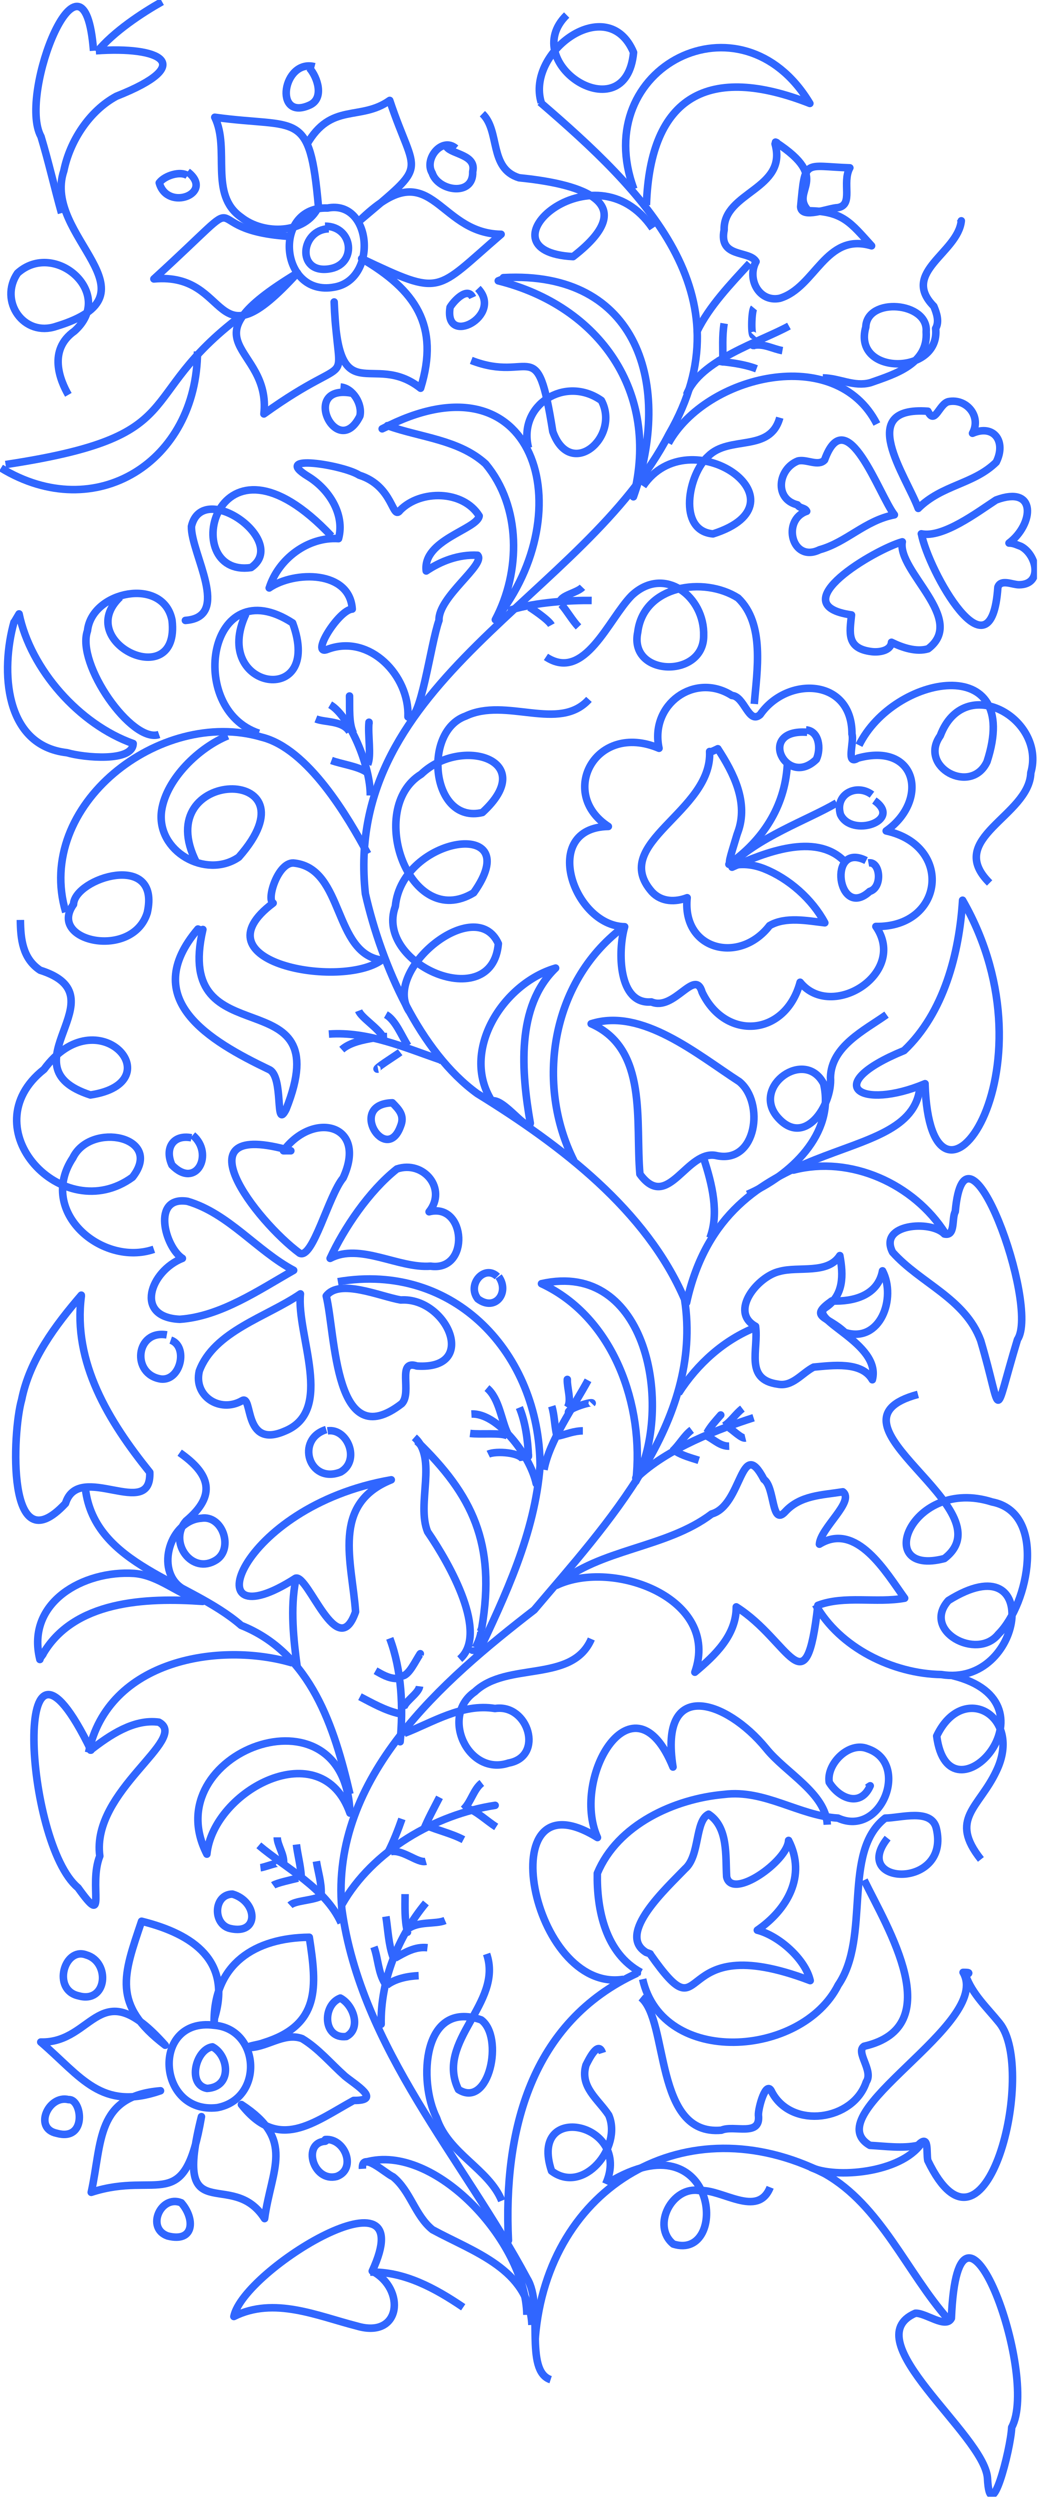 <?xml version="1.0" encoding="UTF-8"?> <svg xmlns="http://www.w3.org/2000/svg" width="275" height="662" viewBox="0 0 275 662" fill="none"> <g clip-path="url(#clip0_166_575)"> <path d="M143.06 27.05C170.2 50.4 198.64 77.95 177.22 115C154.97 158.11 90.66 179.96 96.8 236.67C101.15 255.82 111.3 278.6 126.46 289.59C148.71 303.31 171.2 320.44 181.36 344.03C186.39 376.43 160.57 403.79 141.53 426.29C117.45 444.92 87.5 470.5 90.56 505.47C95.63 542.5 122.68 571.61 139.64 603.33C144.15 610.57 138.76 627.8 145.88 630.12" stroke="#3066FF" stroke-width="2" stroke-miterlimit="10" stroke-linejoin="round"></path> <path d="M143.39 27.16C139.29 13.66 161.07 -2.2 167.85 13.88C165.86 35.14 137.04 16.81 150.13 3.98" stroke="#3066FF" stroke-width="2" stroke-miterlimit="10" stroke-linejoin="round"></path> <path d="M177.1 117.34C187.02 99.35 221.43 90.93 232.31 112.28" stroke="#3066FF" stroke-width="2" stroke-miterlimit="10" stroke-linejoin="round"></path> <path d="M217.98 100.06C222.44 100.1 226.19 102.54 230.63 101.33C237.24 99.01 245.96 96.37 245.37 87.84C246.05 79.95 229.65 78.55 229.38 86.6C225.71 99.56 249.2 99.45 247.88 86.98C248.92 85.16 248.16 82.92 247.39 81.09C238.5 72.1 253.83 66.95 254.68 58.47C254.58 58.74 254.43 58.98 254.23 59.19" stroke="#3066FF" stroke-width="2" stroke-miterlimit="10" stroke-linejoin="round"></path> <path d="M170.36 128.72C182.71 110.43 215.11 133.05 188.9 141.37C179.39 140.55 182.32 125.49 187.63 120.8C193.25 115.17 204.01 119.95 206.59 110.6" stroke="#3066FF" stroke-width="2" stroke-miterlimit="10" stroke-linejoin="round"></path> <path d="M108.41 267.79C101.08 256.9 126.05 236.56 132.03 249.88C130.44 268.74 99.12 255.42 104.74 240C106.46 221.33 139.79 216.26 125.49 236.4C108.49 246.68 96.88 214.03 111.59 205C122.18 194.83 143 201.23 127.8 215.15C114.33 218.35 111.79 193.71 123.37 189.62C134.09 184.49 148.12 193.95 156.03 185.19" stroke="#3066FF" stroke-width="2" stroke-miterlimit="10" stroke-linejoin="round"></path> <path d="M101.25 113.55C141.93 92.29 154.45 135.23 131.23 164.09C137.96 151.45 138.16 134.21 128.64 122.82C121.51 116.36 111.35 115.85 102.64 112.71C102.88 112.71 103.12 112.71 101.25 113.55Z" stroke="#3066FF" stroke-width="2" stroke-miterlimit="10" stroke-linejoin="round"></path> <path d="M140.02 118.61C137.13 107.24 149.71 99.29 159.32 106.04C164.45 115.67 151.15 127.3 146.45 114.28C142.2 87.55 140.92 101.69 124.85 95.43" stroke="#3066FF" stroke-width="2" stroke-miterlimit="10" stroke-linejoin="round"></path> <path d="M132.01 74.36C158.85 81.06 174.93 103.86 167.81 131.55C178.27 102.13 169.19 71.54 133.37 73.52C133.76 73.52 134.15 73.52 132.01 74.36Z" stroke="#3066FF" stroke-width="2" stroke-miterlimit="10" stroke-linejoin="round"></path> <path d="M127.8 30.11C132.56 34.66 129.47 44.58 137.5 47.07C151.65 48.49 171.46 52.77 151.83 67.95C125.4 66.62 157.41 37.68 172.89 60.45" stroke="#3066FF" stroke-width="2" stroke-miterlimit="10" stroke-linejoin="round"></path> <path d="M184.69 87.42V87.7C187.91 81.08 193.6 75.16 198.6 69.72" stroke="#3066FF" stroke-width="2" stroke-miterlimit="10" stroke-linejoin="round"></path> <path d="M205.34 38.11C208.71 50.16 191.55 50.79 191.85 60.87C190.34 68.45 198.52 66.2 200.3 69.28C197.83 73.78 201.05 80.13 206.6 78.99C216.07 76.15 218.65 61.43 230.91 65.09C225.35 58.99 223.34 55.91 214.19 55.81C208.96 50.31 220.82 47.64 205.46 37.63C205.85 37.76 206.24 37.92 205.34 38.1V38.11Z" stroke="#3066FF" stroke-width="2" stroke-miterlimit="10" stroke-linejoin="round"></path> <path d="M225.15 44.44C212.99 44.05 213.34 41.8 212.12 54.77C212.34 58.12 219.51 55.04 221.98 54.98C226.23 54.22 222.97 48.46 225.14 44.45L225.15 44.44Z" stroke="#3066FF" stroke-width="2" stroke-miterlimit="10" stroke-linejoin="round"></path> <path d="M243.27 134.62C239.99 125.86 226.61 107.5 245.82 108.89C247.67 112.71 248.78 106.95 251.27 106.35C256.04 105.42 260.1 110.22 257.65 114.73C263.37 112.25 266.65 116.96 263.92 122.39C257.91 128.28 249.61 128.32 243.27 134.61V134.62Z" stroke="#3066FF" stroke-width="2" stroke-miterlimit="10" stroke-linejoin="round"></path> <path d="M236.95 136.31C232.96 131.25 224.29 105.68 218.46 121.79C216.81 123.63 213.53 121.44 211.34 122.08C206.11 124.19 205.05 132.16 211.25 133.67C211.97 134.72 213.24 134.37 213.72 135.38C207.01 137.62 209.76 149.19 217.14 145.57C224.31 143.58 229.18 137.81 236.95 136.32V136.31Z" stroke="#3066FF" stroke-width="2" stroke-miterlimit="10" stroke-linejoin="round"></path> <path d="M239.05 143.47C232.05 145.38 206.67 160.15 225.59 162.83C225.12 167.51 224.16 171.77 231.03 172.56C232.76 172.76 235.99 172.4 236.19 170.07C239.06 171.49 242.77 172.74 245.88 171.8C256.27 163.95 237.69 151.33 239.04 143.47H239.05Z" stroke="#3066FF" stroke-width="2" stroke-miterlimit="10" stroke-linejoin="round"></path> <path d="M244.11 141.36C245.93 151.03 262.62 181.07 264.37 155.47C265.17 153.22 268.25 154.88 270.02 154.84C276.39 154.76 274.66 146.86 270.49 144.68C269.38 144.28 268.54 143.8 267.32 143.8C273.89 138.83 274.81 128.31 263.88 132.4C258.88 135.67 249.83 142.51 244.09 141.35L244.11 141.36Z" stroke="#3066FF" stroke-width="2" stroke-miterlimit="10" stroke-linejoin="round"></path> <path d="M135.76 161.45H135.53C142.16 159.45 150.97 158.93 156.76 159" stroke="#3066FF" stroke-width="2" stroke-miterlimit="10" stroke-linejoin="round"></path> <path d="M148.36 159.35C148.66 157.61 152.87 156.99 154.31 155.5" stroke="#3066FF" stroke-width="2" stroke-miterlimit="10" stroke-linejoin="round"></path> <path d="M148.71 160.05C150.32 161.9 151.62 164.27 153.26 166" stroke="#3066FF" stroke-width="2" stroke-miterlimit="10" stroke-linejoin="round"></path> <path d="M140.21 160.75C140.49 160.91 145.24 163.99 146.07 165.52" stroke="#3066FF" stroke-width="2" stroke-miterlimit="10" stroke-linejoin="round"></path> <path d="M190.17 198.26C194.34 204.68 198.39 212.5 195.47 220.4C195.47 220.37 195.22 221.12 195.23 221.09C191.34 234.04 192.98 226.41 202.33 229.98C208.99 232.6 215.19 238.11 218.52 244.35C213.98 243.84 208.14 242.62 203.88 245.1C195.92 255.44 180.65 251.63 182.05 237.71C179.02 238.87 175.27 238.94 172.71 236.15C161.32 223.17 188.75 215.05 188 198.99C187.99 199.16 187.99 199.34 190.18 198.26H190.17Z" stroke="#3066FF" stroke-width="2" stroke-miterlimit="10" stroke-linejoin="round"></path> <path d="M144.64 173.94C154.89 180.74 161.22 163.85 167.39 157.66C175.97 149.61 186.74 157.96 186.42 168.33C186.49 179.7 166.5 179.24 168.96 167.39C170.48 154.97 186.45 152.56 195.53 158.34C202.71 165.21 200.53 177.76 199.83 186.41" stroke="#3066FF" stroke-width="2" stroke-miterlimit="10" stroke-linejoin="round"></path> <path d="M227.58 197.33C236.84 178.52 271.02 172.51 261.49 201.7C257.27 210.71 243.24 203.06 249.1 194.83C255.5 177.89 277.23 190.29 273.09 204.65C272.7 216.19 250.17 221.88 262.18 233.8" stroke="#3066FF" stroke-width="2" stroke-miterlimit="10" stroke-linejoin="round"></path> <path d="M161.17 218.84C147.71 210.1 157.76 191.01 174.6 198.14C172.09 186.55 184.01 177.87 193.9 184.16C197.23 184.34 198.32 191.92 201.39 189.23C208.51 178.93 225.77 179.55 225.71 194.36C226.38 196.48 224 202.82 227.26 200.75C243.01 196.41 246.19 211.98 234.78 220.02C252.62 223.91 250.12 245.61 232.05 245.32C240.6 257.72 220.28 270.42 211.98 260.09C208.12 274.44 192.24 275.73 186.02 262.76C184.15 256.14 178.64 267.89 172.57 265.3C163.76 266.08 163.63 251.85 165.49 245.39C151.86 245.19 143.02 219.16 161.16 218.84H161.17Z" stroke="#3066FF" stroke-width="2" stroke-miterlimit="10" stroke-linejoin="round"></path> <path d="M213.86 193.9C200.32 192.9 208.31 208.88 216.28 201.07C217.57 198.25 217.01 193.56 213.54 193.27" stroke="#3066FF" stroke-width="2" stroke-miterlimit="10" stroke-linejoin="round"></path> <path d="M231.01 210.42C227.01 207.4 221.09 210.21 222.66 215.65C225.52 221.93 239.29 217.33 231.64 211.98" stroke="#3066FF" stroke-width="2" stroke-miterlimit="10" stroke-linejoin="round"></path> <path d="M229.46 227.88C219.12 222.64 221.88 243.85 230.4 236.04C233.9 235.02 233.24 227.92 230.08 228.5" stroke="#3066FF" stroke-width="2" stroke-miterlimit="10" stroke-linejoin="round"></path> <path d="M193.29 228.51C193.29 228.66 193.22 228.78 193.11 228.86C201.97 222.66 207.88 213.66 208.57 202.74V202.95" stroke="#3066FF" stroke-width="2" stroke-miterlimit="10" stroke-linejoin="round"></path> <path d="M192.97 229.75C200.36 221.77 214.25 217.02 221.66 212.6" stroke="#3066FF" stroke-width="2" stroke-miterlimit="10" stroke-linejoin="round"></path> <path d="M195.16 228.51C194.78 229.1 194.26 229.06 193.95 229.63C202.53 225.78 215.88 220.41 223.53 227.88" stroke="#3066FF" stroke-width="2" stroke-miterlimit="10" stroke-linejoin="round"></path> <path d="M164.7 245.82C146.05 260.14 141.8 286.97 152.06 307.38" stroke="#3066FF" stroke-width="2" stroke-miterlimit="10" stroke-linejoin="round"></path> <path d="M130.29 291.52C121.9 278.35 133.21 260.41 147.2 256.34C136.59 266.57 138.18 284.06 140.5 297.43C139.91 300.19 133.42 290.68 130.29 291.52Z" stroke="#3066FF" stroke-width="2" stroke-miterlimit="10" stroke-linejoin="round"></path> <path d="M181.9 344.75V344.93C192.23 297.62 241.62 310.43 243.73 287.76" stroke="#3066FF" stroke-width="2" stroke-miterlimit="10" stroke-linejoin="round"></path> <path d="M245.08 286.95C228 294.12 217.24 287.31 239.52 278.18C250.08 268.18 254.14 252.41 255.02 238.37C281.11 283.91 246.49 330.82 245.07 286.95H245.08Z" stroke="#3066FF" stroke-width="2" stroke-miterlimit="10" stroke-linejoin="round"></path> <path d="M198.03 316.25C209.22 311.38 221.3 300.31 218.2 286.95C213.3 277.55 199.22 287.52 205.83 295.62C213.02 304.25 220.55 292.71 220.02 285.28C220.24 277.02 229.02 272.82 234.87 268.67" stroke="#3066FF" stroke-width="2" stroke-miterlimit="10" stroke-linejoin="round"></path> <path d="M156.63 271.09C171.76 277.77 168.31 296.97 169.53 310.89C177.01 321.17 181.95 304.02 189.96 306.03C200.49 308.15 202.61 291.93 195.87 286.41C184.7 279.19 170.05 266.79 156.62 271.09H156.63Z" stroke="#3066FF" stroke-width="2" stroke-miterlimit="10" stroke-linejoin="round"></path> <path d="M186.47 306.85C188.63 313.44 190.59 321.29 188.08 327.82" stroke="#3066FF" stroke-width="2" stroke-miterlimit="10" stroke-linejoin="round"></path> <path d="M210.4 309.53C210.39 309.65 210.33 309.75 210.24 309.83C225.3 305.9 242.14 313.45 250.47 326.63V326.47" stroke="#3066FF" stroke-width="2" stroke-miterlimit="10" stroke-linejoin="round"></path> <path d="M250.19 326.74C246.6 323.03 232.63 324.03 236.48 331.58C243.86 339.83 255.67 343.79 259.81 354.96C265.8 375.13 262.82 376.95 269.56 354.7C275.55 345.77 255.73 291.25 253.08 320.83C252.08 322.58 253.22 327.46 250.19 326.75V326.74Z" stroke="#3066FF" stroke-width="2" stroke-miterlimit="10" stroke-linejoin="round"></path> <path d="M179.75 368.95C184.8 361.04 191.92 354.76 200.18 351.48" stroke="#3066FF" stroke-width="2" stroke-miterlimit="10" stroke-linejoin="round"></path> <path d="M200.18 351.2C193.1 347.29 200.77 337.97 206.49 336.67C211.56 335.25 219.25 337.51 222.5 332.47C223.46 337.59 223.57 342.95 218.74 346.22C213.69 349.4 233.63 355.6 231.11 365.35C228.3 360.41 220.42 361.57 215.56 362C212.46 363.58 209.95 367.28 206.09 366.52C197.16 365.29 201.05 357.37 200.17 351.2H200.18Z" stroke="#3066FF" stroke-width="2" stroke-miterlimit="10" stroke-linejoin="round"></path> <path d="M220.35 344.48C226.2 344.74 232.6 342.99 233.81 336.51C237.55 343.7 233.23 355.81 223.84 352.82C219.12 348.33 214.09 348.94 220.35 344.48Z" stroke="#3066FF" stroke-width="2" stroke-miterlimit="10" stroke-linejoin="round"></path> <path d="M143.46 339.91C162.6 348.81 170.78 372.19 168.46 392.25C178.54 372.44 171.55 333.59 143.46 339.91Z" stroke="#3066FF" stroke-width="2" stroke-miterlimit="10" stroke-linejoin="round"></path> <path d="M147.49 419.76C158.99 409.98 176.4 410.06 188.55 400.88C196.68 398.63 196.24 379.96 202.39 391.74C205.32 393.79 204.34 404.24 207.98 400.34C212.01 395.9 217.84 395.9 223.3 395.02C226.52 397.53 217.36 404.62 217.09 408.89C226.92 402.86 234.73 416.34 239.67 423.19C232.14 424.56 223.72 422.39 216.68 425.09C213.45 453.2 209.44 434.56 195.06 425.49C195.06 433.02 189.43 438.32 184.09 442.79C190.97 423.27 162.45 412.72 147.49 419.75V419.76Z" stroke="#3066FF" stroke-width="2" stroke-miterlimit="10" stroke-linejoin="round"></path> <path d="M168.73 391.53C168.61 391.52 168.51 391.46 168.44 391.37L168.46 391.53" stroke="#3066FF" stroke-width="2" stroke-miterlimit="10" stroke-linejoin="round"></path> <path d="M168.46 391.53C176.74 383.42 190.96 378.19 199.65 375.4" stroke="#3066FF" stroke-width="2" stroke-miterlimit="10" stroke-linejoin="round"></path> <path d="M191.85 377.55C193.66 376.44 194.92 374.32 196.69 372.98" stroke="#3066FF" stroke-width="2" stroke-miterlimit="10" stroke-linejoin="round"></path> <path d="M193.19 378.09C194.26 378.75 196.5 381.02 197.49 380.78" stroke="#3066FF" stroke-width="2" stroke-miterlimit="10" stroke-linejoin="round"></path> <path d="M187.28 379.43C188.23 377.7 189.64 376.17 190.95 374.68L190.77 374.86" stroke="#3066FF" stroke-width="2" stroke-miterlimit="10" stroke-linejoin="round"></path> <path d="M187.28 380.24L186.74 380.78" stroke="#3066FF" stroke-width="2" stroke-miterlimit="10" stroke-linejoin="round"></path> <path d="M187.28 380.24C189.26 381.29 190.9 383 193.19 382.93" stroke="#3066FF" stroke-width="2" stroke-miterlimit="10" stroke-linejoin="round"></path> <path d="M178.14 384.27C179.95 382.64 181.25 380.11 183.25 378.62" stroke="#3066FF" stroke-width="2" stroke-miterlimit="10" stroke-linejoin="round"></path> <path d="M178.95 384.27C180.86 385.46 183.01 386.01 185.13 386.69" stroke="#3066FF" stroke-width="2" stroke-miterlimit="10" stroke-linejoin="round"></path> <path d="M216.05 424.87C222.45 436.31 236.55 443.21 249.39 443.41C271.28 446.98 276.55 408.01 251.27 423.8C244.05 431.86 258.86 439.82 264.5 432.72C272.58 424.71 277.4 400.52 262.83 397.71C241.38 390.9 231.01 417.71 250.2 412.69C267.51 399.42 215.2 376.72 243.2 369.22" stroke="#3066FF" stroke-width="2" stroke-miterlimit="10" stroke-linejoin="round"></path> <path d="M252.34 443.69C282.01 450.94 251.32 484.25 248.16 459.69C255.07 445.1 271.04 454.38 263.96 468.97C259.36 478.75 251.34 481.59 259.87 492.36" stroke="#3066FF" stroke-width="2" stroke-miterlimit="10" stroke-linejoin="round"></path> <path d="M134.7 592.96V593.25C133.33 564.4 140.55 535.4 168.86 522.45C168.58 522.6 168.46 522.84 168.48 523.17" stroke="#3066FF" stroke-width="2" stroke-miterlimit="10" stroke-linejoin="round"></path> <path d="M169.82 522.28C160.45 517.28 158.06 505.67 158.25 496.04C163.6 483.14 178.68 476.3 191.82 475.15C202.59 473.76 211.67 480.8 222.01 481.42C233.53 486.67 241.22 466.85 229.83 463.04C224.87 461.05 218.88 467.14 219.69 471.95C222.33 476.25 228.03 478.65 230.55 472.86C230.29 473.01 230.05 473.18 229.83 473.37" stroke="#3066FF" stroke-width="2" stroke-miterlimit="10" stroke-linejoin="round"></path> <path d="M170.26 524.06C175.49 547.31 212.38 544.83 222.06 525.63C230.83 512.76 222.93 490.43 234.53 481.42C238.62 481.37 246.68 478.81 248.04 484.04C252.03 500.35 225.05 499.41 235.16 486.72" stroke="#3066FF" stroke-width="2" stroke-miterlimit="10" stroke-linejoin="round"></path> <path d="M164.93 523.62C164.94 523.84 165.04 524 165.21 524.1C140.71 528.07 129.42 468.66 158.29 486.57C151.11 470.52 167.88 442.38 178.3 467.9C174.59 444.31 192.34 450.01 202.95 462.95C208.12 469.42 218.77 474.81 219.18 483.17" stroke="#3066FF" stroke-width="2" stroke-miterlimit="10" stroke-linejoin="round"></path> <path d="M228.94 497.83C235.02 510.37 251.48 536.68 228.93 541.83C226.55 543.36 231.52 548.3 229.5 551.27C226.1 561.59 209.74 563.93 204.48 553.94C202.99 550.45 200.86 558.15 200.93 560.06C201.62 565.93 194.46 562.6 191.13 564.06C173.18 565.72 177.22 534.97 169.81 528.94" stroke="#3066FF" stroke-width="2" stroke-miterlimit="10" stroke-linejoin="round"></path> <path d="M171.15 516.95C163.27 512.06 176.65 499.92 181.49 494.85C185.47 491.39 184.07 482.18 187.72 480.38C192.98 483.84 192.18 491.45 192.51 496.95C193.87 503.26 208.68 492.79 208.92 487.33C213.73 496.75 208.54 505.66 200.64 511.1C206.33 512.54 213.38 518.78 214.65 524.45C176.7 510.01 188.45 540.51 172.21 517.38C172.3 517.38 172.39 517.4 171.15 516.96V516.95Z" stroke="#3066FF" stroke-width="2" stroke-miterlimit="10" stroke-linejoin="round"></path> <path d="M141.81 618.75V619.04C145.05 578.74 181.91 557.03 218.49 575.57C233.33 583.93 240.28 601.8 251.22 614.14C251.1 613.87 250.93 613.63 250.72 613.41" stroke="#3066FF" stroke-width="2" stroke-miterlimit="10" stroke-linejoin="round"></path> <path d="M214.71 573.85C221.41 576.95 238.58 575.41 244.05 567.63" stroke="#3066FF" stroke-width="2" stroke-miterlimit="10" stroke-linejoin="round"></path> <path d="M255.16 522.28C263.05 535.98 215.84 559.52 230.47 568.08C234.68 568.3 239.06 568.95 243.18 568.08C246.29 564.81 245.35 569.88 245.8 572.08C261.19 604.03 274.83 548.15 264.81 535.7C261.64 531.75 257.55 528.02 255.83 523.06C256.6 522.59 257.46 522.23 255.15 522.27L255.16 522.28Z" stroke="#3066FF" stroke-width="2" stroke-miterlimit="10" stroke-linejoin="round"></path> <path d="M252.05 613.86C253.89 570.04 275.55 628.82 268.03 642.75C267.77 648.57 262.28 669.83 261.61 656.09C260.58 644.49 226.3 619.59 242.49 612.53C245.16 612.34 250.61 616.74 252.05 613.86Z" stroke="#3066FF" stroke-width="2" stroke-miterlimit="10" stroke-linejoin="round"></path> <path d="M160.48 578.29C167.72 562.14 139.88 556.12 146.12 574.86C154.54 581.25 164.94 568.58 161.27 560.07C158.47 555.83 153.55 552.64 155.24 546.83C155.92 545.49 158.49 540.11 159.6 543.62" stroke="#3066FF" stroke-width="2" stroke-miterlimit="10" stroke-linejoin="round"></path> <path d="M161.37 577.85C190.42 560.49 193.22 598.91 178.38 594.21C172.45 589.35 178.19 578.68 185.37 580.07C191.16 579.55 200.77 587.44 204.04 579.18" stroke="#3066FF" stroke-width="2" stroke-miterlimit="10" stroke-linejoin="round"></path> <path d="M96.02 574.29C95.73 569.41 102.1 575.53 104.12 576.39C108.76 580.16 109.91 586.62 114.57 590.4C125.43 596.32 140.23 600.83 140.92 615.63" stroke="#3066FF" stroke-width="2" stroke-miterlimit="10" stroke-linejoin="round"></path> <path d="M96.91 572.51C115.14 567.36 139.28 593.56 139.58 612.96" stroke="#3066FF" stroke-width="2" stroke-miterlimit="10" stroke-linejoin="round"></path> <path d="M132.92 582.74C129.51 574.32 118.82 570.29 115.68 560.85C110.74 551.08 111.96 529.44 127.47 534.84C133.6 539.3 129.62 558.51 121.47 553.3C115.16 540.42 133.41 530.5 128.92 517.39" stroke="#3066FF" stroke-width="2" stroke-miterlimit="10" stroke-linejoin="round"></path> <path d="M100.76 535.64C100.96 535.67 101.02 535.8 100.98 536C100.78 524.4 105.53 512.68 112.83 503.88" stroke="#3066FF" stroke-width="2" stroke-miterlimit="10" stroke-linejoin="round"></path> <path d="M107.32 501.54C107.3 504.97 107.15 508.32 107.96 511.63V511.49" stroke="#3066FF" stroke-width="2" stroke-miterlimit="10" stroke-linejoin="round"></path> <path d="M102.24 507.47C102.8 511.03 102.93 514.92 104.15 518.27" stroke="#3066FF" stroke-width="2" stroke-miterlimit="10" stroke-linejoin="round"></path> <path d="M99.07 515.52C100.21 518.66 100.17 522.38 102.03 525.26" stroke="#3066FF" stroke-width="2" stroke-miterlimit="10" stroke-linejoin="round"></path> <path d="M102.45 525.68C104.65 523.93 108.08 523.26 110.92 523.14" stroke="#3066FF" stroke-width="2" stroke-miterlimit="10" stroke-linejoin="round"></path> <path d="M104.78 518.49H104.65C107.34 516.98 109.97 515.37 113.25 515.74" stroke="#3066FF" stroke-width="2" stroke-miterlimit="10" stroke-linejoin="round"></path> <path d="M107.96 510.86C110.72 508.62 115.4 509.61 117.91 508.53" stroke="#3066FF" stroke-width="2" stroke-miterlimit="10" stroke-linejoin="round"></path> <path d="M90.6 504.3C98.64 490.07 115.35 480.44 131.18 478.04H131.04" stroke="#3066FF" stroke-width="2" stroke-miterlimit="10" stroke-linejoin="round"></path> <path d="M103.51 490.32C106.63 489.6 110.72 493.47 112.83 492.86" stroke="#3066FF" stroke-width="2" stroke-miterlimit="10" stroke-linejoin="round"></path> <path d="M112.83 483.33C115.93 484.67 119.63 485.48 122.78 487.14" stroke="#3066FF" stroke-width="2" stroke-miterlimit="10" stroke-linejoin="round"></path> <path d="M124.05 478.89C126.3 479.61 129.11 482.28 131.46 483.76" stroke="#3066FF" stroke-width="2" stroke-miterlimit="10" stroke-linejoin="round"></path> <path d="M122.78 479.1C124.79 477.24 125.45 473.8 127.65 472.11" stroke="#3066FF" stroke-width="2" stroke-miterlimit="10" stroke-linejoin="round"></path> <path d="M112.2 484.6C113.36 481.7 115.01 478.71 116.44 475.92" stroke="#3066FF" stroke-width="2" stroke-miterlimit="10" stroke-linejoin="round"></path> <path d="M102.88 490.32C104.22 487.72 105.49 484.48 106.48 481.64" stroke="#3066FF" stroke-width="2" stroke-miterlimit="10" stroke-linejoin="round"></path> <path d="M68.57 488.63C75.76 494.71 86.19 499.93 90.38 509.17" stroke="#3066FF" stroke-width="2" stroke-miterlimit="10" stroke-linejoin="round"></path> <path d="M75.14 493.29C75.31 490.99 73.45 488.51 73.45 486.51" stroke="#3066FF" stroke-width="2" stroke-miterlimit="10" stroke-linejoin="round"></path> <path d="M79.8 496.67C79.62 493.84 78.85 491.16 78.53 488.41" stroke="#3066FF" stroke-width="2" stroke-miterlimit="10" stroke-linejoin="round"></path> <path d="M85.09 501.33C85.18 498.45 84.27 495.66 83.82 492.86" stroke="#3066FF" stroke-width="2" stroke-miterlimit="10" stroke-linejoin="round"></path> <path d="M74.08 493.5C74 492.85 70.22 494.42 69 494.56" stroke="#3066FF" stroke-width="2" stroke-miterlimit="10" stroke-linejoin="round"></path> <path d="M78.95 497.31C77.04 497.78 73.26 498.6 72.39 499.22" stroke="#3066FF" stroke-width="2" stroke-miterlimit="10" stroke-linejoin="round"></path> <path d="M84.88 502.18C82.55 503.26 78.17 503.27 76.83 504.51" stroke="#3066FF" stroke-width="2" stroke-miterlimit="10" stroke-linejoin="round"></path> <path d="M107.11 458.98C114.31 456.24 122.44 450.95 131.14 452.4C139.98 451.07 144.26 465.14 134.74 466.84C123.96 470.43 116.56 454.32 125.79 447.97C134.35 439.84 151.57 445.79 156.66 433.99" stroke="#3066FF" stroke-width="2" stroke-miterlimit="10" stroke-linejoin="round"></path> <path d="M54.81 490.96C56.5 474 85.21 458.74 92.72 480.1C91.51 444.98 41.03 464.1 54.81 490.96Z" stroke="#3066FF" stroke-width="2" stroke-miterlimit="10" stroke-linejoin="round"></path> <path d="M22.62 394.18C25.06 414.68 50.17 418.45 63.89 430.39C82.43 437.78 88.6 457.42 92.71 475.07" stroke="#3066FF" stroke-width="2" stroke-miterlimit="10" stroke-linejoin="round"></path> <path d="M78.74 441.41C77.78 434.32 76.88 425.84 78.32 418.54" stroke="#3066FF" stroke-width="2" stroke-miterlimit="10" stroke-linejoin="round"></path> <path d="M78.31 417.9C50.64 435.66 62.79 398.88 103.66 391.84C87.65 398.27 93.29 413.61 94.2 426.79C89.41 440.56 81.65 416.78 78.32 417.9H78.31Z" stroke="#3066FF" stroke-width="2" stroke-miterlimit="10" stroke-linejoin="round"></path> <path d="M48.03 420.44C41.05 415.64 45.13 402.58 53.32 402.02C58.97 401.09 61.92 410 57.34 413.03C50.8 417.27 44.46 408.19 49.29 402.74C57.46 395.9 55.68 390.3 47.6 384.66" stroke="#3066FF" stroke-width="2" stroke-miterlimit="10" stroke-linejoin="round"></path> <path d="M23.47 464.06C28.61 439.33 58.33 434.67 77.47 440.34" stroke="#3066FF" stroke-width="2" stroke-miterlimit="10" stroke-linejoin="round"></path> <path d="M24.1 463.43H23.97C29 459.51 35.44 455.1 42.1 456.02C50.3 460.47 24.11 474.18 26.44 491.48C23.32 499.33 28.68 511.04 20.67 499.86C6.49 488.16 2.55 419.04 24.1 463.43Z" stroke="#3066FF" stroke-width="2" stroke-miterlimit="10" stroke-linejoin="round"></path> <path d="M11.4 438.02C11.3 438.13 11.22 438.24 11.16 438.37C19.35 423.71 38.83 423 53.69 424.04C47.37 422.38 42.22 417.15 35.54 416.63C22.17 415.74 6.79 424.25 10.57 439.42C10.52 439.34 10.45 439.29 11.4 438.02Z" stroke="#3066FF" stroke-width="2" stroke-miterlimit="10" stroke-linejoin="round"></path> <path d="M56.72 535.43V535.57C56.58 520 67.63 513.1 81.94 512.97C83.99 526.11 84.92 536.26 69.75 540.93C68.42 541.44 66.57 541.56 65.43 542.15C70.34 542.52 75.07 538 80.04 539.81C84.35 542.41 87.59 546.37 91.38 549.74C94.01 551.93 101.42 556.28 93.69 556.18C83.07 562.02 73.83 569.82 63.96 557.27C78.33 566.62 71.9 574.24 70.1 587.47C61.3 573.72 45.63 591.26 53.37 560.47C48.84 586.92 42.16 574.68 24.17 580.51C27.09 567.22 25.35 555.01 42.52 553.62C26.8 559.05 21.52 549.91 10.8 540.72C25.1 541.08 26.15 521.72 43.77 541.56C29.54 530.75 32.75 522.9 37.51 508.73C51.19 512.13 61.61 519.26 56.72 534.74C56.78 534.54 56.86 534.34 56.74 535.42L56.72 535.43Z" stroke="#3066FF" stroke-width="2" stroke-miterlimit="10" stroke-linejoin="round"></path> <path d="M56.72 536.27C39.93 534.12 41.5 559.99 57.57 558.09C70 555.74 68.91 537.21 56.72 536.27Z" stroke="#3066FF" stroke-width="2" stroke-miterlimit="10" stroke-linejoin="round"></path> <path d="M56.29 541.99C51.87 542.58 49.5 552.02 54.85 553C61.6 552.62 60.64 544.31 56.29 541.99Z" stroke="#3066FF" stroke-width="2" stroke-miterlimit="10" stroke-linejoin="round"></path> <path d="M61.59 501.54C56.54 501.6 56.3 509.55 60.96 510.65C68.79 512.48 68.31 503.5 61.59 501.54Z" stroke="#3066FF" stroke-width="2" stroke-miterlimit="10" stroke-linejoin="round"></path> <path d="M22.83 517.64C17.04 515.46 13.74 526.85 20.73 528.46C28.46 530.71 29.32 519.48 22.83 517.64Z" stroke="#3066FF" stroke-width="2" stroke-miterlimit="10" stroke-linejoin="round"></path> <path d="M18.18 555.97C12.87 554.62 8.79 563.57 15 564.87C23.22 567.17 21.72 555.65 18.18 555.97Z" stroke="#3066FF" stroke-width="2" stroke-miterlimit="10" stroke-linejoin="round"></path> <path d="M86.15 566.98C79.96 567.36 82.93 577.94 89.22 576.31C94.57 574.33 91.4 566.12 86.2 566.53C86.42 566.65 86.61 566.8 86.15 566.99V566.98Z" stroke="#3066FF" stroke-width="2" stroke-miterlimit="10" stroke-linejoin="round"></path> <path d="M90.17 529.07C85.3 530.92 85.54 540 91.75 539.25C95.7 537.19 93.75 530.98 90.17 529.07Z" stroke="#3066FF" stroke-width="2" stroke-miterlimit="10" stroke-linejoin="round"></path> <path d="M48.03 583.28C42.56 581.06 38.6 590.05 44.43 592.07C51.61 593.9 51.67 587.43 48.03 583.28Z" stroke="#3066FF" stroke-width="2" stroke-miterlimit="10" stroke-linejoin="round"></path> <path d="M21.54 343.17V342.95C14.66 350.94 7.86 360.02 5.73 370.64C3.27 379.21 1.65 414.93 17.35 398.09C20.88 386.7 40.17 402.81 39.68 389.86C28.85 376.42 19.24 360.78 21.55 343.17H21.54Z" stroke="#3066FF" stroke-width="2" stroke-miterlimit="10" stroke-linejoin="round"></path> <path d="M103.26 433.82C106.47 442.39 106.85 452.22 106.01 461.2C106.01 460.77 106.01 460.34 106.01 459.91" stroke="#3066FF" stroke-width="2" stroke-miterlimit="10" stroke-linejoin="round"></path> <path d="M106.35 443.78C108.26 443.94 110.08 439.68 111.35 437.89C111.23 437.99 111.17 438.12 111.15 438.28" stroke="#3066FF" stroke-width="2" stroke-miterlimit="10" stroke-linejoin="round"></path> <path d="M104.98 444.46C102.9 444.41 101.17 443.35 99.49 442.4" stroke="#3066FF" stroke-width="2" stroke-miterlimit="10" stroke-linejoin="round"></path> <path d="M107.04 452.7C106.39 451.01 110.9 448.61 111.16 446.52" stroke="#3066FF" stroke-width="2" stroke-miterlimit="10" stroke-linejoin="round"></path> <path d="M105.66 453.73C102.05 452.92 98.59 450.95 95.36 449.27" stroke="#3066FF" stroke-width="2" stroke-miterlimit="10" stroke-linejoin="round"></path> <path d="M109.78 380.6C116.02 386.11 110.24 398.14 113.29 405.6C119.31 414.38 129.51 432.62 121.8 439.32" stroke="#3066FF" stroke-width="2" stroke-miterlimit="10" stroke-linejoin="round"></path> <path d="M110.47 381.63C125.17 395.85 131.42 408.71 127.64 431.07C127.64 431.05 127.37 431.85 127.37 431.83C127.72 433.05 125.06 439.07 124.89 436.22" stroke="#3066FF" stroke-width="2" stroke-miterlimit="10" stroke-linejoin="round"></path> <path d="M75.1 304.71C83.05 294.05 97.45 297.71 90.9 311.92C87.04 316.55 82.87 333.58 79.39 331.84C67.95 323.39 46.66 296 77.05 304.72C76.86 304.71 76.67 304.7 75.1 304.72V304.71Z" stroke="#3066FF" stroke-width="2" stroke-miterlimit="10" stroke-linejoin="round"></path> <path d="M87.46 333.21C91.09 325.31 97.74 315.4 105.14 309.54C112.2 307.16 118.56 314.77 113.68 320.87C123.51 318.34 124.61 336.78 114.07 335.27C105.53 335.93 95.37 329.02 87.46 333.21Z" stroke="#3066FF" stroke-width="2" stroke-miterlimit="10" stroke-linejoin="round"></path> <path d="M86.43 343.17C88.94 353.49 88.56 385.51 106.43 371.68C109.29 368.78 104.98 359.86 110.46 361.71C127.05 362.8 118.36 343.41 106.17 344.23C100.7 343.29 89.89 338.49 86.43 343.17Z" stroke="#3066FF" stroke-width="2" stroke-miterlimit="10" stroke-linejoin="round"></path> <path d="M52.78 363.09C56.66 352.48 70.77 348.68 79.59 342.61C78.5 353.54 88.77 373.56 75.45 378.95C64.23 383.85 67.11 369 64.1 370.91C58.19 374.25 51.27 369.66 52.79 363.09H52.78Z" stroke="#3066FF" stroke-width="2" stroke-miterlimit="10" stroke-linejoin="round"></path> <path d="M48.32 333.21C43.69 330.19 40.05 316.58 49.69 318.1C60.57 321.31 68.05 331.19 77.8 336.37C68.67 341.54 58.44 348.6 47.63 349.34C35.41 348.8 39.84 336.53 48.32 333.2V333.21Z" stroke="#3066FF" stroke-width="2" stroke-miterlimit="10" stroke-linejoin="round"></path> <path d="M50.72 301.28C45.82 300.33 43.57 304.1 45.55 308.49C51.97 315.12 56.85 305.47 51.06 300.59" stroke="#3066FF" stroke-width="2" stroke-miterlimit="10" stroke-linejoin="round"></path> <path d="M44.2 353.47C35.9 352.02 34.71 363.97 42.66 365.16C47.9 365.71 49.93 356.47 45.23 354.85" stroke="#3066FF" stroke-width="2" stroke-miterlimit="10" stroke-linejoin="round"></path> <path d="M86.43 378.54C78.18 381.06 81.84 393.08 90.23 389.79C95.58 386.76 92.06 378.08 86.78 378.88" stroke="#3066FF" stroke-width="2" stroke-miterlimit="10" stroke-linejoin="round"></path> <path d="M131.76 338.02C128.41 334.77 123.6 340.06 126.59 343.93C131.2 347.42 135.13 342.21 132.1 338.02" stroke="#3066FF" stroke-width="2" stroke-miterlimit="10" stroke-linejoin="round"></path> <path d="M103.95 292.01C91.92 292.34 102.33 308.62 106.1 298.26C107.3 295.38 105.7 293.8 103.95 292.01Z" stroke="#3066FF" stroke-width="2" stroke-miterlimit="10" stroke-linejoin="round"></path> <path d="M89.52 339.39C120.48 334.09 142.92 358.57 143.08 388.15C141.73 405.95 133.92 422.45 126.26 438.62" stroke="#3066FF" stroke-width="2" stroke-miterlimit="10" stroke-linejoin="round"></path> <path d="M144.12 389.18C145.58 381.47 151.87 372.71 155.79 365.49" stroke="#3066FF" stroke-width="2" stroke-miterlimit="10" stroke-linejoin="round"></path> <path d="M150.3 372.7C151.53 370.91 150.19 367.53 150.3 365.26V365.49" stroke="#3066FF" stroke-width="2" stroke-miterlimit="10" stroke-linejoin="round"></path> <path d="M150.64 374.07C149.95 373.06 157.74 370.7 156.82 371.67" stroke="#3066FF" stroke-width="2" stroke-miterlimit="10" stroke-linejoin="round"></path> <path d="M147.9 380.25C150.1 379.76 152.08 378.88 154.42 378.88" stroke="#3066FF" stroke-width="2" stroke-miterlimit="10" stroke-linejoin="round"></path> <path d="M147.55 380.25C146.91 377.72 146.93 374.76 146.18 372.35" stroke="#3066FF" stroke-width="2" stroke-miterlimit="10" stroke-linejoin="round"></path> <path d="M124.89 374.42C131.69 374.07 140.41 385.17 142.06 392.86C142.06 392.67 142.06 392.47 142.06 392.28" stroke="#3066FF" stroke-width="2" stroke-miterlimit="10" stroke-linejoin="round"></path> <path d="M129.01 367.55C132.29 370.31 132.84 376.21 134.5 379.57" stroke="#3066FF" stroke-width="2" stroke-miterlimit="10" stroke-linejoin="round"></path> <path d="M137.6 372.7C139.18 376.49 139.86 381.34 140 385.64V385.06" stroke="#3066FF" stroke-width="2" stroke-miterlimit="10" stroke-linejoin="round"></path> <path d="M134.5 380.25C132.88 379.26 127.33 379.93 124.54 379.56" stroke="#3066FF" stroke-width="2" stroke-miterlimit="10" stroke-linejoin="round"></path> <path d="M138.63 386.78C138.32 384.57 131.29 384.11 129.36 385.06" stroke="#3066FF" stroke-width="2" stroke-miterlimit="10" stroke-linejoin="round"></path> <path d="M5.4 243.59C5.45 248.66 5.98 253.82 10.63 256.91C32.75 263.86 0.52 282.31 23.95 289.94C46.07 286.62 25.9 263.71 11.66 283.16C-8 298.62 16.62 325.17 35.1 311.72C43.54 300.94 23.98 296.9 19.3 306.6C9.81 320.89 27.11 335.51 40.77 330.8" stroke="#3066FF" stroke-width="2" stroke-miterlimit="10" stroke-linejoin="round"></path> <path d="M52.44 246C36.61 264.64 55.55 275.64 71.24 283.18C75.35 284.88 72.71 299.77 75.79 293.73C90.07 257.93 45.69 280.92 53.75 246.12C53.55 246.24 53.45 246.43 52.44 246Z" stroke="#3066FF" stroke-width="2" stroke-miterlimit="10" stroke-linejoin="round"></path> <path d="M72.36 239.13C51.39 254.87 90.42 261.96 101.1 254.23C88.27 252.43 91.18 230.19 78.12 228.56C73.77 227.75 70.48 238.24 72.36 239.13Z" stroke="#3066FF" stroke-width="2" stroke-miterlimit="10" stroke-linejoin="round"></path> <path d="M87.12 273.81C97.58 273.06 107.3 277.44 116.87 280.7C116.68 280.69 116.49 280.68 116.3 280.68" stroke="#3066FF" stroke-width="2" stroke-miterlimit="10" stroke-linejoin="round"></path> <path d="M102.23 268.66C104.82 270.13 106.37 274.3 108.07 276.9" stroke="#3066FF" stroke-width="2" stroke-miterlimit="10" stroke-linejoin="round"></path> <path d="M95.02 267.63C95.74 269.52 100.16 272.12 101.57 274.73C101.54 274.31 101.54 273.89 101.54 273.47" stroke="#3066FF" stroke-width="2" stroke-miterlimit="10" stroke-linejoin="round"></path> <path d="M90.55 277.93C92.69 276.01 96.19 275.35 99.13 274.84" stroke="#3066FF" stroke-width="2" stroke-miterlimit="10" stroke-linejoin="round"></path> <path d="M100.17 283.08C98.48 283.41 104.86 279.51 106.01 278.62" stroke="#3066FF" stroke-width="2" stroke-miterlimit="10" stroke-linejoin="round"></path> <path d="M5.06 162.56C8.11 177.27 21.01 191.84 35.28 196.89C35.18 201.84 22.24 200.63 17.75 199.31C1.05 197.44 0.16 177.43 3.7 164.76C3.7 164.83 3.69 164.9 5.05 162.56H5.06Z" stroke="#3066FF" stroke-width="2" stroke-miterlimit="10" stroke-linejoin="round"></path> <path d="M19.48 239.47C19.73 232.49 42.69 225.26 39.02 241.67C35.19 254.22 12.41 249.34 19.48 239.47Z" stroke="#3066FF" stroke-width="2" stroke-miterlimit="10" stroke-linejoin="round"></path> <path d="M17.42 241.53C9.01 213.25 42.46 187.29 69.27 195.18C81.64 198.19 92.27 216.49 97.43 226.08" stroke="#3066FF" stroke-width="2" stroke-miterlimit="10" stroke-linejoin="round"></path> <path d="M60.34 194.84C52.78 197.9 44.1 206.17 42.82 214.58C41.25 225.4 54.57 232.93 63.25 226.98C85.07 202.3 39.04 203.01 52.09 228.49" stroke="#3066FF" stroke-width="2" stroke-miterlimit="10" stroke-linejoin="round"></path> <path d="M68.58 194.15C49.22 187.8 55.23 150.5 77.52 164.95C85.9 187.68 55.69 182.7 65.15 162.56" stroke="#3066FF" stroke-width="2" stroke-miterlimit="10" stroke-linejoin="round"></path> <path d="M42.14 194.49C34.95 196.99 20.08 175.78 23.18 167.02C24.29 156.41 43.37 152.63 45.58 164.27C47.78 183.68 19.17 170.08 31.84 158.09" stroke="#3066FF" stroke-width="2" stroke-miterlimit="10" stroke-linejoin="round"></path> <path d="M49.35 164.28H49.12C61.47 163.4 50.53 146.49 50.72 139.38C53.64 126.88 76.71 143.32 66.51 150.29C46.94 153.12 56.83 109.06 87.81 141.96" stroke="#3066FF" stroke-width="2" stroke-miterlimit="10" stroke-linejoin="round"></path> <path d="M71.33 155.69C73.72 148.01 81.58 142.09 89.69 142.63C91.45 136.15 87.06 129.46 81.63 126.16C71.5 119.98 91.15 123.16 95.16 125.82C104.35 128.71 103.87 138.04 106.02 135.1C111.45 129.6 122.72 129.8 126.95 136.61C126.49 140.15 111.9 142.94 112.92 151.19C116.79 148.59 121.5 146.75 126.53 147.03C128.82 149.44 116.05 158.08 116.31 164.27C114.08 170.36 111.33 192.39 108.08 189.81C108.52 178.93 97.93 167.8 86.85 171.91C81.95 173.98 89.71 161.46 93.32 161.28C92.69 151.03 78.07 151.1 71.32 155.68L71.33 155.69Z" stroke="#3066FF" stroke-width="2" stroke-miterlimit="10" stroke-linejoin="round"></path> <path d="M87.46 186.6C92.66 189.63 98.16 202.85 98.1 210.64" stroke="#3066FF" stroke-width="2" stroke-miterlimit="10" stroke-linejoin="round"></path> <path d="M83.69 190.37C86.12 191.35 90.85 190.75 92.62 193.8" stroke="#3066FF" stroke-width="2" stroke-miterlimit="10" stroke-linejoin="round"></path> <path d="M93.64 194.15C92.35 191.5 92.68 187.51 92.6 184.3C92.55 184.66 92.67 184.98 92.95 185.23" stroke="#3066FF" stroke-width="2" stroke-miterlimit="10" stroke-linejoin="round"></path> <path d="M97.42 202.39C98.45 200.11 97.4 194.58 97.76 191.24V191.75" stroke="#3066FF" stroke-width="2" stroke-miterlimit="10" stroke-linejoin="round"></path> <path d="M97.08 204.45C94.87 202.91 90.34 202.31 87.81 201.36" stroke="#3066FF" stroke-width="2" stroke-miterlimit="10" stroke-linejoin="round"></path> <path d="M86.78 55.09C72.03 54.53 74.07 78.67 88.5 76.04C100.17 74.13 98.63 52.83 86.78 55.09Z" stroke="#3066FF" stroke-width="2" stroke-miterlimit="10" stroke-linejoin="round"></path> <path d="M87.12 60.58C79.65 60.76 78.41 72.49 87.12 71.22C94.73 70.17 93.64 59.86 86.09 59.89" stroke="#3066FF" stroke-width="2" stroke-miterlimit="10" stroke-linejoin="round"></path> <path d="M56.9 31.05C61.03 39.51 55.29 51.51 63.9 57.53C69.84 62.26 80.95 62.05 84.37 54.74C82.04 28.66 79.1 34.11 56.9 31.05Z" stroke="#3066FF" stroke-width="2" stroke-miterlimit="10" stroke-linejoin="round"></path> <path d="M81.28 38.26C87.74 26.98 95.4 32.17 103.25 26.59C110.15 47.35 114.15 42.46 95.14 58.56C114.63 39.44 115.27 61.8 132.76 62.04C115.02 77.29 117.41 78.68 95.81 68.48C110.02 76.78 116.57 86.19 111.43 102.8C98.56 92.64 89.46 109.65 88.53 79.96C89.61 105.49 94.95 91.63 69.92 109.61C71.91 90.94 47.25 91.41 78.81 72.28C55.59 97.79 61.86 71.95 40.77 73.86C69.93 47.23 49.4 61.17 77.5 62.65" stroke="#3066FF" stroke-width="2" stroke-miterlimit="10" stroke-linejoin="round"></path> <path d="M49.69 46.5C47.81 45.2 43.64 46.47 42.19 48.41C44.31 56.14 57.07 51.16 49.69 45.47" stroke="#3066FF" stroke-width="2" stroke-miterlimit="10" stroke-linejoin="round"></path> <path d="M83.34 17.66C74.92 15.49 72.38 32.14 81.97 27.86C86.02 26.12 84.13 20.45 81.97 18" stroke="#3066FF" stroke-width="2" stroke-miterlimit="10" stroke-linejoin="round"></path> <path d="M120.77 39.29C117.07 36.13 112.26 42.11 114.5 45.81C116.07 50.67 125.5 52.1 125.23 45.47C126.3 40.98 119.87 40.91 118.36 38.95" stroke="#3066FF" stroke-width="2" stroke-miterlimit="10" stroke-linejoin="round"></path> <path d="M125.23 78.78C123.87 75.8 120.22 79.7 119.24 81.36C117.52 92.04 133.49 83.59 126.61 76.38" stroke="#3066FF" stroke-width="2" stroke-miterlimit="10" stroke-linejoin="round"></path> <path d="M93.64 104.19C79.07 101.1 89.28 122.33 95.34 110.19C96.09 107 93.46 102.74 90.21 102.48" stroke="#3066FF" stroke-width="2" stroke-miterlimit="10" stroke-linejoin="round"></path> <path d="M181.89 104.53C185.33 95.35 201.37 90.53 209.02 86.33" stroke="#3066FF" stroke-width="2" stroke-miterlimit="10" stroke-linejoin="round"></path> <path d="M199.74 81.53C199.05 82.37 198.91 89.63 199.74 88.74" stroke="#3066FF" stroke-width="2" stroke-miterlimit="10" stroke-linejoin="round"></path> <path d="M191.85 85.65C191.29 89.03 191.54 92.4 191.51 95.83V95.6" stroke="#3066FF" stroke-width="2" stroke-miterlimit="10" stroke-linejoin="round"></path> <path d="M200.09 91.48H199.51C202.35 90.89 204.66 92.38 207.3 92.85" stroke="#3066FF" stroke-width="2" stroke-miterlimit="10" stroke-linejoin="round"></path> <path d="M189.79 95.6C193.17 95.97 196.96 96.34 200.43 97.66" stroke="#3066FF" stroke-width="2" stroke-miterlimit="10" stroke-linejoin="round"></path> <path d="M1.47 123.01C51.57 115.43 34.73 105.63 63.82 83.66" stroke="#3066FF" stroke-width="2" stroke-miterlimit="10" stroke-linejoin="round"></path> <path d="M0.26 123.92C25.31 139.17 52.2 122.29 52.32 93.05" stroke="#3066FF" stroke-width="2" stroke-miterlimit="10" stroke-linejoin="round"></path> <path d="M42.93 0.44C37.67 3.4 30.1 8.36 25.68 13.76" stroke="#3066FF" stroke-width="2" stroke-miterlimit="10" stroke-linejoin="round"></path> <path d="M25.38 13.45C42.47 12.21 52.34 16.98 30.83 25.49C23.7 29.34 18.51 37.31 16.91 45.23C11.06 62.68 43.41 77.73 14.94 86.4C6.26 89.39 -0.38 79.67 4.64 72.34C14.51 63.4 30.81 77.79 19.71 87.68C12.6 92.71 15.92 100.76 18.11 104.55" stroke="#3066FF" stroke-width="2" stroke-miterlimit="10" stroke-linejoin="round"></path> <path d="M24.78 13.45C22.26 -18.96 4.58 24.79 10.86 36.16C12.87 42.79 14.41 49.67 16.3 56.43" stroke="#3066FF" stroke-width="2" stroke-miterlimit="10" stroke-linejoin="round"></path> <path d="M167.93 50.07C155.95 17.75 196.44 -2.9 214.56 27.39C187.91 16.95 172.24 25.22 171.26 54.3" stroke="#3066FF" stroke-width="2" stroke-miterlimit="10" stroke-linejoin="round"></path> <path d="M98.62 601.37C112.17 571.94 64.42 600.96 61.96 613.39C72.62 608.07 84.03 613.23 94.5 615.9C106.36 619.45 107.51 606.02 98.62 601.37Z" stroke="#3066FF" stroke-width="2" stroke-miterlimit="10" stroke-linejoin="round"></path> <path d="M98.07 601.64C107.14 601.43 115.35 605.95 122.72 610.95" stroke="#3066FF" stroke-width="2" stroke-miterlimit="10" stroke-linejoin="round"></path> </g> <defs> <clipPath id="clip0_166_575"> <rect width="274.73" height="661.13" fill="white"></rect> </clipPath> </defs> </svg> 